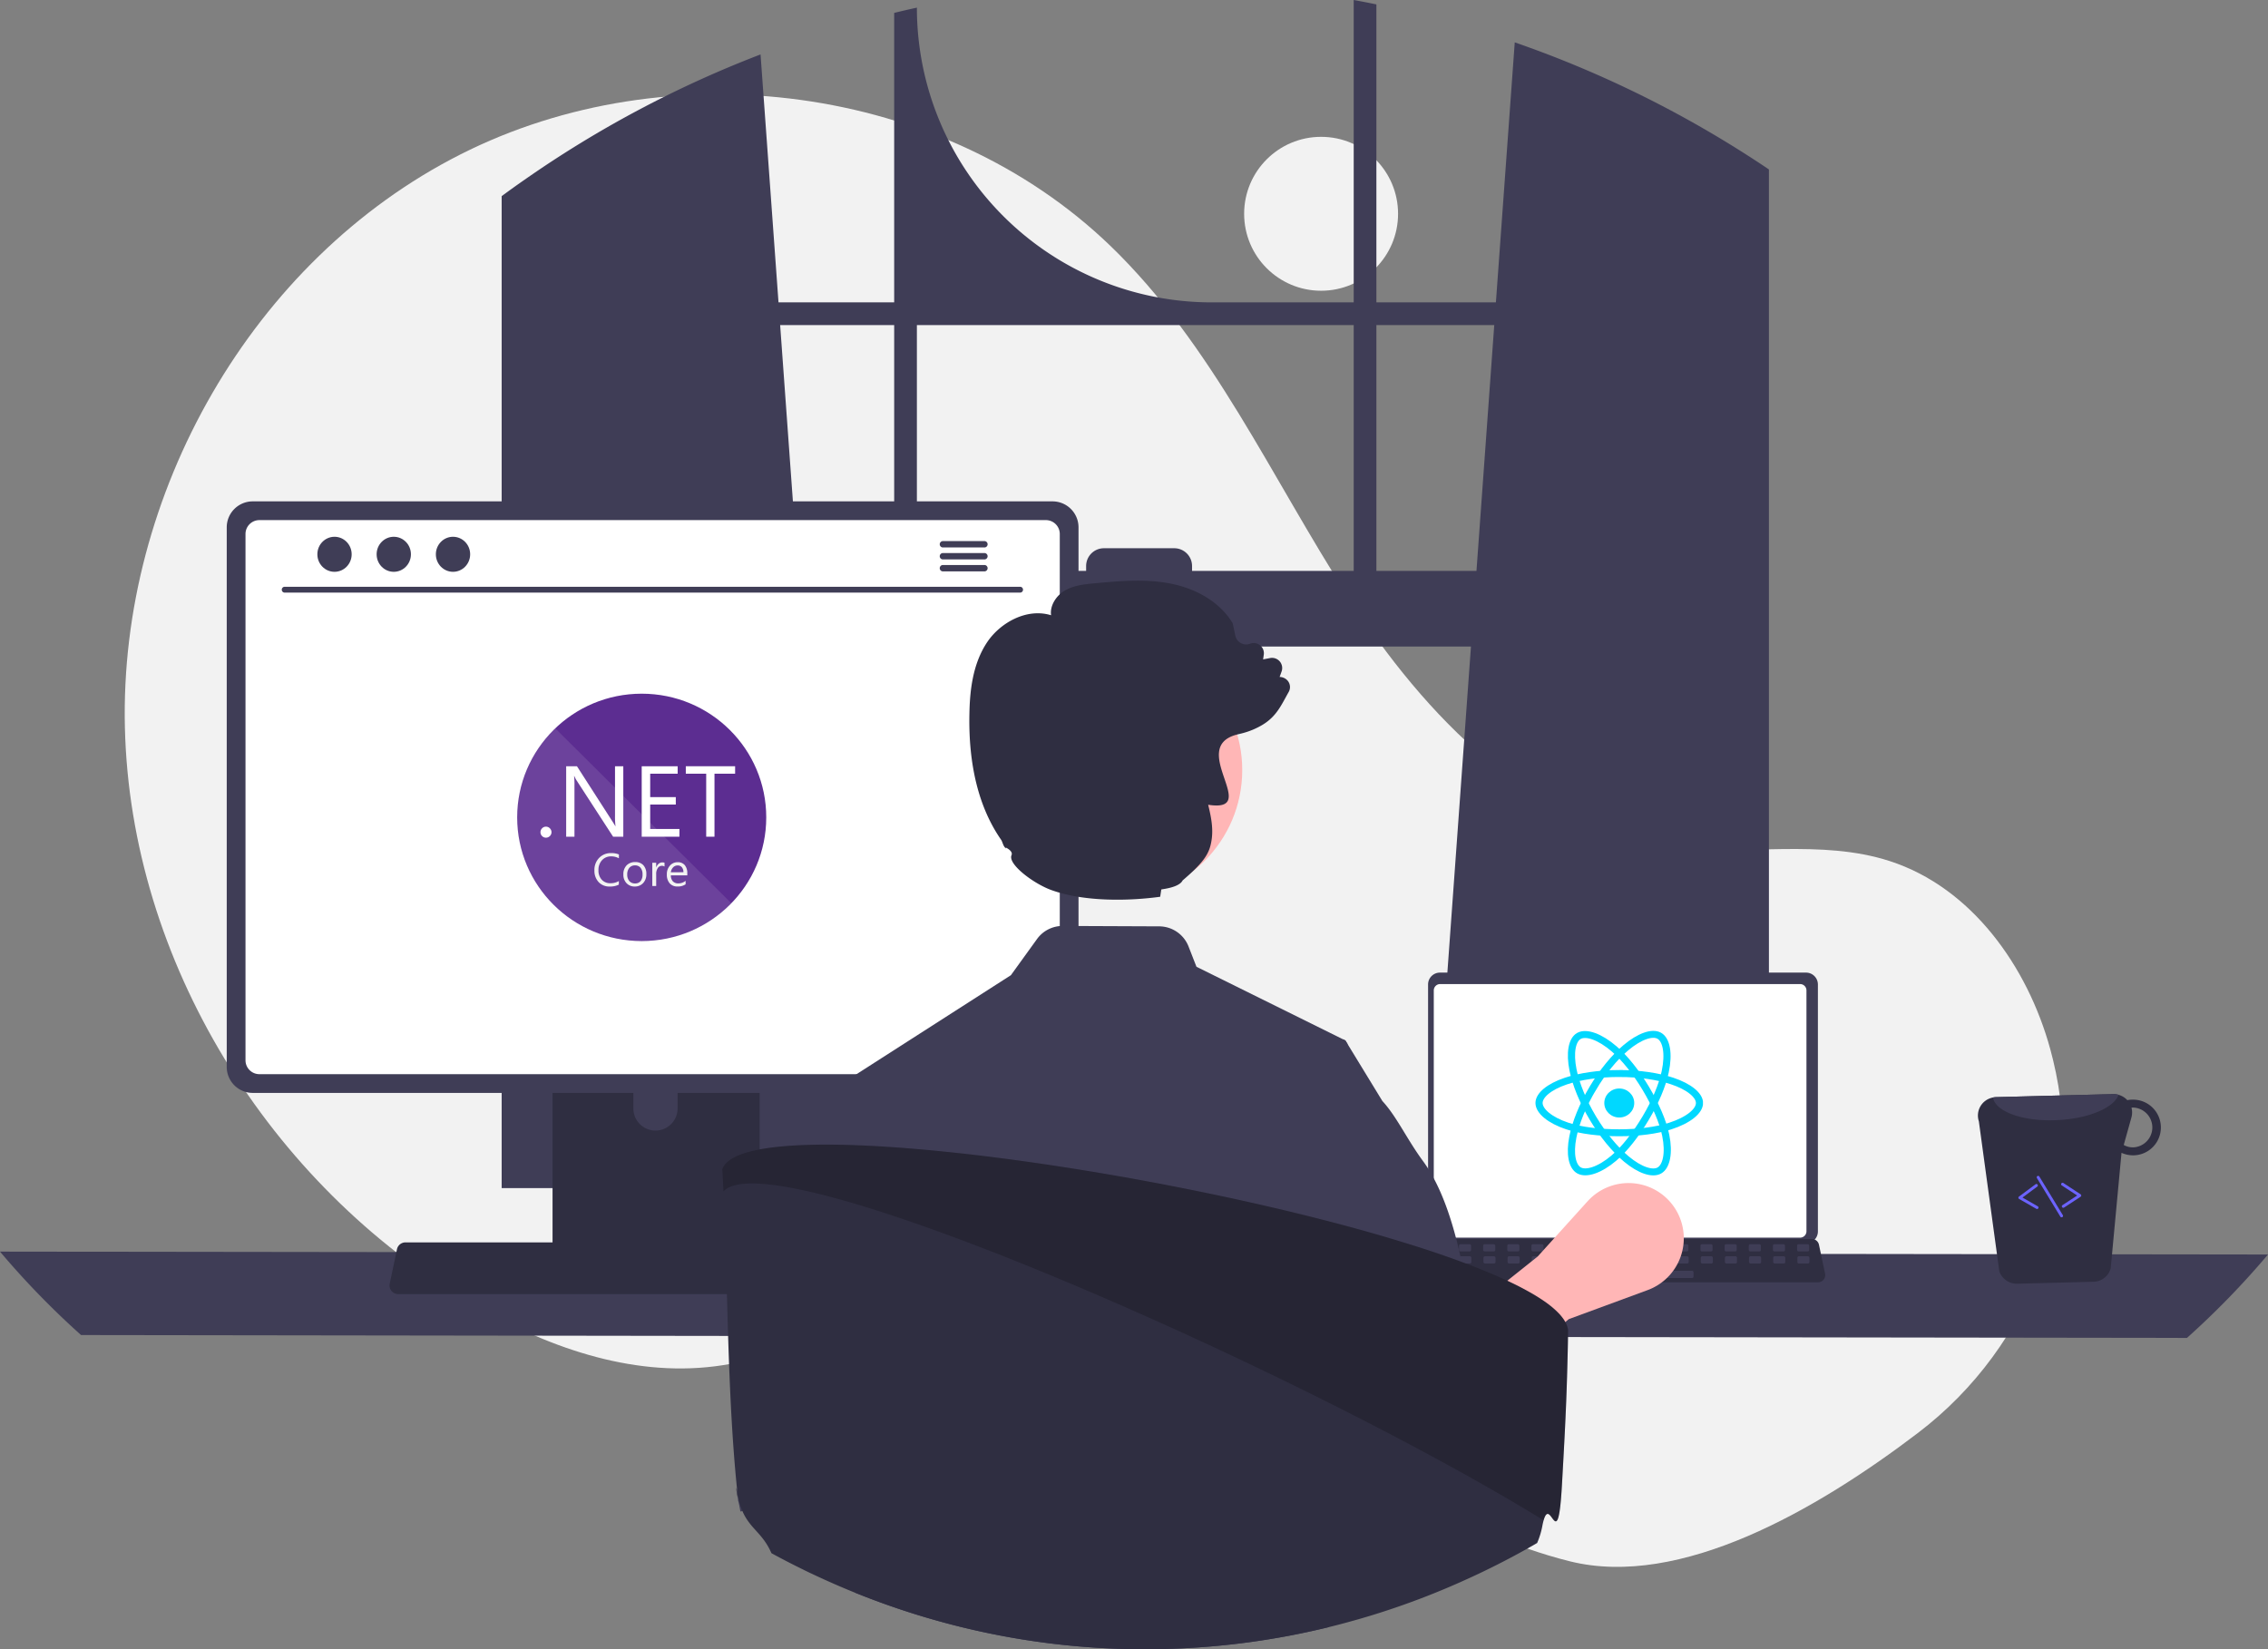<svg viewBox="0 0 786.82 572.258" xmlns="http://www.w3.org/2000/svg" xmlns:svg="http://www.w3.org/2000/svg" xmlns:xlink="http://www.w3.org/1999/xlink" data-name="Layer 1">
	<rect x="0" y="0" width="786.82" height="572.258" fill="#808080" stroke="none"/>
	<g class="layer">
		<title>Layer 1</title>
		<circle cx="458.32" cy="74.18" fill="#f2f2f2" id="svg_1" r="26.7"/>
		<path d="m665.45,497.15c39.69,-30.23 58.64,-81.02 46.77,-129.48q-0.44,-1.81 -0.93,-3.6c-7.87,-28.77 -27.33,-56.1 -55.7,-65.29c-23.82,-7.72 -49.82,-1.79 -74.67,-4.86c-48.78,-6.02 -86.6,-45.49 -113.21,-86.82c-26.61,-41.32 -47.06,-87.58 -82.42,-121.72c-58.29,-56.27 -153.36,-68.39 -225.63,-31.76c-72.26,36.63 -118.3,117.9 -116.33,198.9c1.96,80.99 50.04,158.43 119.87,199.51c25.66,15.1 55.32,25.79 84.85,22.05c25.62,-3.25 48.9,-17.02 74.4,-21.1c40.09,-6.43 79.93,11.7 114.6,32.82c34.68,21.12 68.17,46.16 107.58,55.95c38.26,9.51 85.66,-17.82 120.82,-44.6z" fill="#f2f2f2" id="svg_2" transform="matrix(1 0 0 1 0 0)"/>
		<path d="m815.02,219.19c-0.87,-0.58 -1.75,-1.13 -2.62,-1.69a380.24,380.24 0 0 0 -80.31,-38.93l-6.54,90.22l-41.46,0l0,-103.39c-2.61,-0.54 -5.24,-1.05 -7.87,-1.53l0,104.92l-49.27,0a102.27,102.27 0 0 1 -102.27,-102.27l0,0c-2.64,0.57 -5.26,1.18 -7.88,1.83l0,100.44l-40.13,0l-6.23,-86.03a380.86,380.86 0 0 0 -81.94,43.53c-0.44,0.3 -0.88,0.61 -1.31,0.91c-2.21,1.55 -4.39,3.13 -6.56,4.73l0,344.19l118.27,0l-2.09,-28.95l-11.5,-158.95l231.59,0l-11.5,158.95l-2.09,28.95l116.96,0l0,-353.45q-2.61,-1.77 -5.25,-3.48zm-298.22,142.78l-33.39,0l-6.17,-85.3l39.56,0l0,85.3zm159.42,0l-56.08,0l0,-1.69a6.18,6.18 0 0 0 -6.19,-6.18l-24.38,0a6.18,6.18 0 0 0 -6.18,6.18l0,1.69l-58.71,0l0,-85.3l151.54,0l0,85.3zm7.87,0l0,-85.3l40.89,0l-6.17,85.3l-34.72,0z" fill="#3f3d56" id="svg_3" transform="translate(-206.59 -163.871)"/>
		<path d="m206.59,598.16a289,289 0 0 0 28.12,28.95l730.58,1a289,289 0 0 0 28.12,-28.95l-786.82,-1z" fill="#3f3d56" id="svg_4" transform="translate(-206.59 -163.871)"/>
		<path d="m702.02,505.46l0,85.71a4.12,4.12 0 0 0 4.12,4.12l127,0a4.12,4.12 0 0 0 4.12,-4.12l0,-85.71a4.12,4.12 0 0 0 -4.12,-4.11l-127,0a4.12,4.12 0 0 0 -4.12,4.11z" fill="#3f3d56" id="svg_5" transform="translate(-206.59 -163.871)"/>
		<path d="m497.41,343.66l0,83.58a2.21,2.21 0 0 0 2.2,2.2l124.89,0a2.21,2.21 0 0 0 2.2,-2.2l0,-83.58a2.21,2.21 0 0 0 -2.2,-2.21l-124.89,0a2.21,2.21 0 0 0 -2.2,2.21z" fill="#ffffff" id="svg_6" transform="matrix(1 0 0 1 0 0)"/>
		<path d="m699.36,607.88a2.47,2.47 0 0 0 1.95,0.93l135.99,0a2.5,2.5 0 0 0 2.45,-3.01l-2.12,-10.03a2.51,2.51 0 0 0 -1.55,-1.82a2.42,2.42 0 0 0 -0.89,-0.17l-131.78,0a2.42,2.42 0 0 0 -0.89,0.17a2.51,2.51 0 0 0 -1.56,1.82l-2.11,10.03a2.5,2.5 0 0 0 0.51,2.08z" fill="#2f2e41" id="svg_7" transform="translate(-206.59 -163.871)"/>
		<rect fill="#3f3d56" height="2.51" id="svg_8" rx="0.49" transform="translate(1457.666 1029.819) rotate(-180)" width="4.19" x="830.03" y="595.59"/>
		<rect fill="#3f3d56" height="2.51" id="svg_9" rx="0.49" transform="translate(1440.912 1029.819) rotate(-180)" width="4.19" x="821.66" y="595.59"/>
		<rect fill="#3f3d56" height="2.51" id="svg_10" rx="0.49" transform="translate(1424.158 1029.819) rotate(-180)" width="4.19" x="813.28" y="595.59"/>
		<rect fill="#3f3d56" height="2.51" id="svg_11" rx="0.49" transform="translate(1407.404 1029.819) rotate(-180)" width="4.19" x="804.9" y="595.59"/>
		<rect fill="#3f3d56" height="2.51" id="svg_12" rx="0.49" transform="translate(1390.65 1029.819) rotate(-180)" width="4.19" x="796.53" y="595.59"/>
		<rect fill="#3f3d56" height="2.51" id="svg_13" rx="0.49" transform="translate(1373.896 1029.819) rotate(-180)" width="4.19" x="788.15" y="595.59"/>
		<rect fill="#3f3d56" height="2.51" id="svg_14" rx="0.49" transform="translate(1357.142 1029.819) rotate(-180)" width="4.19" x="779.77" y="595.59"/>
		<rect fill="#3f3d56" height="2.51" id="svg_15" rx="0.49" transform="translate(1340.388 1029.819) rotate(-180)" width="4.19" x="771.39" y="595.59"/>
		<rect fill="#3f3d56" height="2.51" id="svg_16" rx="0.49" transform="translate(1323.634 1029.819) rotate(-180)" width="4.19" x="763.02" y="595.59"/>
		<rect fill="#3f3d56" height="2.51" id="svg_17" rx="0.49" transform="translate(1306.88 1029.819) rotate(-180)" width="4.19" x="754.64" y="595.59"/>
		<rect fill="#3f3d56" height="2.51" id="svg_18" rx="0.49" transform="translate(1290.126 1029.819) rotate(-180)" width="4.19" x="746.26" y="595.59"/>
		<rect fill="#3f3d56" height="2.51" id="svg_19" rx="0.49" transform="translate(1273.372 1029.819) rotate(-180)" width="4.19" x="737.89" y="595.59"/>
		<rect fill="#3f3d56" height="2.51" id="svg_20" rx="0.49" transform="translate(1256.618 1029.819) rotate(-180)" width="4.19" x="729.51" y="595.59"/>
		<rect fill="#3f3d56" height="2.51" id="svg_21" rx="0.49" transform="translate(1239.865 1029.819) rotate(-180)" width="4.19" x="721.13" y="595.59"/>
		<rect fill="#3f3d56" height="2.51" id="svg_22" rx="0.49" transform="translate(1223.111 1029.819) rotate(-180)" width="4.19" x="712.76" y="595.59"/>
		<rect fill="#3f3d56" height="2.51" id="svg_23" rx="0.49" transform="translate(1206.357 1029.819) rotate(-180)" width="4.19" x="704.38" y="595.59"/>
		<rect fill="#3f3d56" height="2.51" id="svg_24" rx="0.49" transform="translate(1457.864 1038.196) rotate(-180)" width="4.19" x="830.13" y="599.78"/>
		<rect fill="#3f3d56" height="2.51" id="svg_25" rx="0.49" transform="translate(1441.11 1038.196) rotate(-180)" width="4.19" x="821.76" y="599.78"/>
		<rect fill="#3f3d56" height="2.51" id="svg_26" rx="0.49" transform="translate(1424.356 1038.196) rotate(-180)" width="4.19" x="813.38" y="599.78"/>
		<rect fill="#3f3d56" height="2.51" id="svg_27" rx="0.49" transform="translate(1407.602 1038.196) rotate(-180)" width="4.19" x="805" y="599.78"/>
		<rect fill="#3f3d56" height="2.51" id="svg_28" rx="0.49" transform="translate(1390.848 1038.196) rotate(-180)" width="4.19" x="796.62" y="599.78"/>
		<rect fill="#3f3d56" height="2.51" id="svg_29" rx="0.49" transform="translate(1374.094 1038.196) rotate(-180)" width="4.19" x="788.25" y="599.78"/>
		<rect fill="#3f3d56" height="2.51" id="svg_30" rx="0.49" transform="translate(1357.34 1038.196) rotate(-180)" width="4.19" x="779.87" y="599.78"/>
		<rect fill="#3f3d56" height="2.51" id="svg_31" rx="0.49" transform="translate(1340.586 1038.196) rotate(-180)" width="4.19" x="771.49" y="599.78"/>
		<rect fill="#3f3d56" height="2.51" id="svg_32" rx="0.49" transform="translate(1323.832 1038.196) rotate(-180)" width="4.19" x="763.12" y="599.78"/>
		<rect fill="#3f3d56" height="2.51" id="svg_33" rx="0.49" transform="translate(1307.078 1038.196) rotate(-180)" width="4.19" x="754.74" y="599.78"/>
		<rect fill="#3f3d56" height="2.51" id="svg_34" rx="0.49" transform="translate(1290.324 1038.196) rotate(-180)" width="4.19" x="746.36" y="599.78"/>
		<rect fill="#3f3d56" height="2.51" id="svg_35" rx="0.49" transform="translate(1273.57 1038.196) rotate(-180)" width="4.19" x="737.99" y="599.78"/>
		<rect fill="#3f3d56" height="2.51" id="svg_36" rx="0.49" transform="translate(1256.816 1038.196) rotate(-180)" width="4.19" x="729.61" y="599.78"/>
		<rect fill="#3f3d56" height="2.51" id="svg_37" rx="0.49" transform="translate(1240.062 1038.196) rotate(-180)" width="4.19" x="721.23" y="599.78"/>
		<rect fill="#3f3d56" height="2.51" id="svg_38" rx="0.49" transform="translate(1223.309 1038.196) rotate(-180)" width="4.19" x="712.86" y="599.78"/>
		<rect fill="#3f3d56" height="2.51" id="svg_39" rx="0.49" transform="translate(1206.555 1038.196) rotate(-180)" width="4.19" x="704.48" y="599.78"/>
		<rect fill="#3f3d56" height="2.51" id="svg_40" rx="0.49" transform="translate(1348.126 1048.248) rotate(-180)" width="33.51" x="760.6" y="604.8"/>
		<path d="m504.92,490.48l-13.35,-21.1l41.9,-33.4l17.3,-19.16a19.16,19.16 0 0 1 32.41,6.83l0,0a19.16,19.16 0 0 1 -11.57,23.99l-27.35,10.07l-39.34,32.77z" fill="#ffb6b6" id="svg_77"/>
		<path d="m398.28,501.35l0,102.56l71.85,0l0,-102.56a3.45,3.45 0 0 0 -2.43,-3.3a3.17,3.17 0 0 0 -1.03,-0.16l-64.92,0a3.46,3.46 0 0 0 -3.47,3.46zm28.04,35.24a7.67,7.67 0 0 1 15.34,0l0,11.9a7.67,7.67 0 0 1 -15.34,0l0,-11.9z" fill="#2f2e41" id="svg_78" transform="translate(-206.59 -163.871)"/>
		<path d="m398.06,600.63l0,9.89a1.95,1.95 0 0 0 1.93,1.94l68.43,0a1.94,1.94 0 0 0 1.93,-1.94l0,-9.89l-72.29,0z" fill="#3f3d56" id="svg_79" transform="translate(-206.59 -163.871)"/>
		<path d="m285.25,346.83l0,187.26a9.01,9.01 0 0 0 9,9l277.5,0a9.01,9.01 0 0 0 9,-9l0,-187.26a9.01,9.01 0 0 0 -9,-8.99l-277.5,0a9.01,9.01 0 0 0 -9,8.99z" fill="#3f3d56" id="svg_80" transform="translate(-206.59 -163.871)"/>
		<path d="m85.17,185.29l0,182.62a4.82,4.82 0 0 0 4.81,4.81l272.87,0a4.82,4.82 0 0 0 4.81,-4.81l0,-182.62a4.82,4.82 0 0 0 -4.81,-4.82l-272.87,0a4.82,4.82 0 0 0 -4.81,4.82z" fill="#fff" id="svg_81" transform="matrix(1 0 0 1 0 0)"/>
		<path d="m342.4,611.79a2.95,2.95 0 0 0 2.32,1.11l162.34,0a2.99,2.99 0 0 0 2.92,-3.6l-2.52,-11.97a2.99,2.99 0 0 0 -1.86,-2.17a2.89,2.89 0 0 0 -1.06,-0.2l-157.31,0a2.89,2.89 0 0 0 -1.06,0.2a2.99,2.99 0 0 0 -1.86,2.17l-2.52,11.97a2.98,2.98 0 0 0 0.61,2.49z" fill="#2f2e41" id="svg_82" transform="translate(-206.59 -163.871)"/>
		<path d="m560.58,369.5l-255.32,0a1.02,1.02 0 0 1 0,-2.03l255.32,0a1.02,1.02 0 0 1 0,2.03z" fill="#3f3d56" id="svg_83" transform="translate(-206.59 -163.871)"/>
		<ellipse cx="116.05" cy="192.33" fill="#3f3d56" id="svg_84" rx="5.95" ry="6.08"/>
		<ellipse cx="136.61" cy="192.33" fill="#3f3d56" id="svg_85" rx="5.95" ry="6.08"/>
		<ellipse cx="157.16" cy="192.33" fill="#3f3d56" id="svg_86" rx="5.95" ry="6.08"/>
		<path d="m548.21,351.62l-14.6,0a1.11,1.11 0 0 0 0,2.21l14.6,0a1.11,1.11 0 0 0 0,-2.21z" fill="#3f3d56" id="svg_87" transform="translate(-206.59 -163.871)"/>
		<path d="m548.21,355.77l-14.6,0a1.11,1.11 0 0 0 0,2.21l14.6,0a1.11,1.11 0 0 0 0,-2.21z" fill="#3f3d56" id="svg_88" transform="translate(-206.59 -163.871)"/>
		<path d="m548.21,359.92l-14.6,0a1.11,1.11 0 0 0 0,2.21l14.6,0a1.11,1.11 0 0 0 0,-2.21z" fill="#3f3d56" id="svg_89" transform="translate(-206.59 -163.871)"/>
		<path d="m900.19,604.97a6.42,6.42 0 0 0 6.18,4.33l26.49,-0.68a6.33,6.33 0 0 0 5.98,-4.66l3.75,-40.08a9.79,9.79 0 0 0 4.24,0.87a9.66,9.66 0 1 0 -0.49,-19.32a8.18,8.18 0 0 0 -1.73,0.18a6.55,6.55 0 0 0 -4.88,-2.1l-40.75,1.05a5.85,5.85 0 0 0 -1,0.13a6.36,6.36 0 0 0 -4.88,8.26l7.09,52.02zm43.17,-43.81l2.67,-9.56a6.51,6.51 0 0 0 0.02,-3.37c0.13,0 0.24,-0.06 0.37,-0.06a6.91,6.91 0 0 1 0.32,13.81a6.51,6.51 0 0 1 -3.38,-0.82z" fill="#2f2e41" id="svg_90" transform="translate(-206.59 -163.871)"/>
		<path d="m897.98,544.69c0.87,4.96 10.63,8.45 22.36,7.84c10.8,-0.49 19.62,-4.28 21.24,-8.77a6.03,6.03 0 0 0 -1.85,-0.25l-40.75,1.05a5.85,5.85 0 0 0 -1,0.13z" fill="#3f3d56" id="svg_91" transform="translate(-206.59 -163.871)"/>
		<path d="m922.49,582.94a0.5,0.5 0 0 0 0.16,-0.06l5.75,-3.77a0.5,0.5 0 0 0 0,-0.83l-5.98,-3.92a0.5,0.5 0 1 0 -0.55,0.84l5.34,3.49l-5.11,3.35a0.5,0.5 0 0 0 0.39,0.9z" fill="#6c63ff" id="svg_92" transform="translate(-206.59 -163.871)"/>
		<path d="m913.41,583.36a0.5,0.5 0 0 0 0.12,-0.92l-5.3,-3.04l5.13,-3.8a0.5,0.5 0 1 0 -0.6,-0.8l-5.74,4.26a0.5,0.5 0 0 0 0.05,0.83l5.97,3.42a0.5,0.5 0 0 0 0.37,0.05z" fill="#6c63ff" id="svg_93" transform="translate(-206.59 -163.871)"/>
		<path d="m921.92,586.24a0.48,0.48 0 0 0 0.14,-0.05a0.5,0.5 0 0 0 0.17,-0.69l-8.16,-13.41a0.5,0.5 0 0 0 -0.85,0.52l8.15,13.41a0.5,0.5 0 0 0 0.55,0.22z" fill="#6c63ff" id="svg_94" transform="translate(-206.59 -163.871)"/>
		<path d="m290.71,376.85l0.22,0.68l0.01,0.02l6.52,19.84l7.51,22.86l14.12,42.96l0.14,6.68l0,0.02l1.05,53.69l-2.91,7.27l3.27,11.94s-1.5,-18.04 -9.58,-7.68c-4.57,5.88 -9.92,11.91 -14.31,17.55q9.6,3.89 19.5,7.03c1.43,0.46 2.87,0.89 4.3,1.32q0.47,0.14 0.93,0.28a266.86,266.86 0 0 0 67.35,10.82c1.18,0.04 2.35,0.06 3.48,0.08c0.4,0.01 0.79,0.03 1.17,0.03c1.28,0.01 2.55,0.02 3.82,0.02q3.87,0 7.7,-0.12a266.85,266.85 0 0 0 56.1,-7.58c-0.13,-7.59 -0.47,-16.45 -0.96,-25.92c-0.23,-4.64 -5.35,-9.67 -5.66,-14.53c-0.22,-3.65 4.38,-7.09 4.14,-10.79c-1.55,-22.83 -3.49,-14.07 -4.93,-30.23q-0.22,-2.38 -0.41,-4.55c-0.92,-10.39 -1.56,-16.88 -1.56,-16.88l6.14,-38.68l9.64,-60.73l-0.75,-1.23l-0.83,-0.41l-50.84,-25.16l-2.76,-7.07a10.98,10.98 0 0 0 -10.14,-6.95l-33.5,-0.14a10.93,10.93 0 0 0 -8.91,4.53l-9.07,12.56l-59.99,38.47z" fill="#3f3d56" id="svg_98"/>
		<path d="m533.41,617.52l-7.59,16.24l-5.18,11.09l-8.91,46.64l-4.46,4.74l-3.82,-16.76l-40,8.88c-1.31,-7.29 -0.35,0.24 -1.16,-7.75c0.23,-0.23 0.47,-0.46 0.71,-0.69c0.64,-0.59 1.17,-1.15 1.16,-1.68c-0.45,-27.59 0.91,-74.53 12.35,-102.97a60.05,60.05 0 0 1 7.02,-13.11c0.23,-0.31 0.45,-0.61 0.66,-0.92c5.27,-7.38 8.61,-14.65 13.33,-19.82l0,-0.01a0.53,0.53 0 0 0 0.08,-0.08a0.16,0.16 0 0 0 0.04,-0.03l32.45,-17.21l1.39,39.11l0.99,28.11l0.94,26.22z" fill="#3f3d56" id="svg_99" transform="translate(-206.59 -163.871)"/>
		<path d="m443.8,458.27l9.48,20.27l3.3,7.06l8.91,46.64l4.45,4.73l3.83,-16.76l1.8,-0.37l32.46,-6.72l9.46,30.05a17.98,17.98 0 0 0 -3.26,-22.51c-0.65,-0.59 -1.19,-1.15 -1.17,-1.69c0.53,-32.45 -1.45,-91.69 -19.37,-116.07c-5.69,-7.74 -9.11,-15.44 -14.08,-20.83c-0.01,-0.01 -0.01,-0.03 -0.03,-0.03l-12.09,-19.8l-0.74,-1.21l-0.83,-0.42l-22.12,97.66z" fill="#3f3d56" id="svg_100"/>
		<circle cx="386.4" cy="267.2" data-name="Ellipse 5" fill="#ffb6b6" id="a657ec4b-47ce-4d2a-9c58-81a811696ca9" r="44.56"/>
		<path d="m653.21,399.95a3.76,3.76 0 0 0 -2.69,-1.19l0.67,-1.86a3.53,3.53 0 0 0 -3.96,-4.7l-2.44,0.47l0.23,-1.63a3.53,3.53 0 0 0 -4.73,-3.82a3.77,3.77 0 0 1 -3.24,-0.23a3.85,3.85 0 0 1 -1.92,-2.61l-0.85,-4.1l-0.09,-0.22c-4.14,-6.9 -12.1,-11.92 -21.84,-13.76c-8.67,-1.65 -17.56,-0.81 -26.13,-0.02c-3.4,0.32 -7.24,0.68 -10.44,2.64c-2.72,1.68 -5.02,5.04 -4.55,8.43c-8.45,-2.59 -17.51,2.58 -22,9.1c-5.32,7.76 -6.19,17.48 -6.33,25.08c-0.38,17.98 3.33,32.69 11,43.73c0.56,0.8 0.7,2.47 1.81,3.03l-0.23,-0.37c1.24,0.62 2.5,1.62 2.03,2.69c-1.35,3.08 7.62,9.89 13.94,12.14c11.53,4.11 26.86,3.76 37.64,2.28l0.38,-2.55c3.89,-0.53 6.63,-1.54 7.4,-3.12c1.36,-1.16 2.52,-2.2 3.53,-3.16l0.01,-0.01c0.02,-0.02 0.06,-0.05 0.08,-0.07c4.87,-4.67 6,-7.33 6.51,-11.38c0.49,-3.97 -0.38,-8 -1.27,-11.63c18.74,2.9 -7.38,-19.96 10.08,-24.38a5.43,5.43 0 0 1 0.61,-0.15c0.51,-0.12 1.02,-0.24 1.51,-0.38a26.45,26.45 0 0 0 6.72,-2.87c4.88,-2.97 6.49,-6.91 9.01,-11.35a3.43,3.43 0 0 0 -0.45,-4.03z" fill="#2f2e41" id="svg_101" transform="translate(-206.59 -163.871)"/>
		<path d="m543.99,461.44c-0.01,1.75 -0.03,4.2 -0.11,7.23q-0.01,0.63 -0.03,1.29c-0.13,5.57 -0.26,10.24 -0.47,15.43c-0.01,0.36 -0.02,0.71 -0.04,1.07c-0.28,7.24 -0.72,15.67 -1.48,29.02c-1.41,24.66 -3.87,3.39 -6.34,12.04c-0.12,0.43 -0.25,0.94 -0.37,1.54a27.92,27.92 0 0 1 -1.88,6.33c-1.31,0.78 -2.66,1.53 -3.99,2.28c-3.79,2.11 -7.64,4.14 -11.52,6.07c-2.18,1.08 -4.37,2.14 -6.57,3.16c-0.35,0.16 -0.69,0.32 -1.03,0.47a270.89,270.89 0 0 1 -34.75,13.26c-2.32,0.7 -4.63,1.38 -6.97,2.01c-2.44,0.68 -4.88,1.32 -7.35,1.92a266.89,266.89 0 0 1 -56.09,7.59c-2.55,0.08 -5.12,0.11 -7.7,0.11c-1.28,0 -2.54,-0.01 -3.82,-0.02c-0.39,0 -0.78,-0.01 -1.17,-0.02c-1.13,-0.03 -2.3,-0.05 -3.48,-0.08a266.66,266.66 0 0 1 -67.35,-10.83l-0.93,-0.27c-1.44,-0.44 -2.87,-0.87 -4.3,-1.33q-9.9,-3.14 -19.51,-7.02q-7.33,-2.96 -14.5,-6.34a0.34,0.34 0 0 1 -0.12,-0.06c-1,-0.46 -2.01,-0.94 -3.01,-1.43c-0.13,-0.07 -0.27,-0.14 -0.41,-0.21q-5.59,-2.73 -11.07,-5.72c-3.07,-7.05 -7.39,-8.4 -10.07,-14.6a25.87,25.87 0 0 1 -1.68,-5.74c0,-0.02 -0.01,-0.04 -0.01,-0.07c0.28,3.72 -1.19,-6.6 -0.01,-0.04c-0.01,-0.12 -0.02,-0.25 -0.03,-0.4c-0.03,-0.36 -0.07,-0.8 -0.13,-1.35c-3.43,-33.49 -3.21,-71.79 -4.7,-103.35q-0.15,-3.06 -0.31,-5.86c-0.03,-0.62 -0.07,-1.23 -0.11,-1.83c0.07,-0.18 0.15,-0.37 0.24,-0.55a1,1 0 0 1 0.07,-0.15a1.62,1.62 0 0 1 0.1,-0.18c0.02,-0.03 0.05,-0.07 0.07,-0.1a0.92,0.92 0 0 1 0.05,-0.1c0.09,-0.14 0.19,-0.29 0.3,-0.43c0.05,-0.06 0.09,-0.11 0.14,-0.16a0.81,0.81 0 0 1 0.12,-0.14a0.64,0.64 0 0 1 0.11,-0.13c0.04,-0.04 0.08,-0.09 0.13,-0.14a0.3,0.3 0 0 1 0.08,-0.08a2.03,2.03 0 0 1 0.26,-0.25a9.62,9.62 0 0 1 1.14,-0.9c0.14,-0.09 0.29,-0.18 0.43,-0.28a19.14,19.14 0 0 1 3.17,-1.52c0.38,-0.14 0.76,-0.27 1.17,-0.41c0.15,-0.04 0.29,-0.09 0.44,-0.14c0.22,-0.07 0.44,-0.14 0.67,-0.19c1.14,-0.34 2.37,-0.63 3.7,-0.9c0.16,-0.03 0.33,-0.06 0.5,-0.1c0.24,-0.05 0.49,-0.09 0.74,-0.13c0.34,-0.06 0.69,-0.12 1.04,-0.18c2.97,-0.47 6.34,-0.82 10.06,-1.05q0.53,-0.03 1.05,-0.06c0.41,-0.02 0.82,-0.04 1.24,-0.06c0.35,-0.02 0.71,-0.03 1.07,-0.04c0.35,-0.02 0.71,-0.03 1.08,-0.04c1.01,-0.03 2.05,-0.06 3.11,-0.08c3.02,-0.06 6.2,-0.04 9.54,0.03c1.55,0.04 3.13,0.08 4.75,0.15c0.11,0 0.21,0.01 0.31,0.01c1.41,0.05 2.83,0.11 4.29,0.19c1.02,0.05 2.05,0.1 3.08,0.16c0.97,0.06 1.95,0.12 2.94,0.19c0.77,0.04 1.54,0.1 2.32,0.15c0.66,0.05 1.32,0.1 1.98,0.14l0.9,0.06c0.49,0.04 0.98,0.07 1.48,0.12c1.1,0.09 2.2,0.18 3.32,0.27c1.11,0.1 2.24,0.2 3.37,0.3s2.27,0.21 3.41,0.32c0.12,0.01 0.23,0.02 0.34,0.03c1.04,0.11 2.08,0.21 3.13,0.32c0.24,0.02 0.49,0.04 0.73,0.07c1,0.1 2.02,0.22 3.03,0.32c0.31,0.04 0.62,0.07 0.93,0.1c0.8,0.09 1.58,0.16 2.37,0.26c1.05,0.12 2.12,0.23 3.16,0.37c0.81,0.09 1.62,0.18 2.43,0.28c1.27,0.15 2.56,0.31 3.85,0.48c0.49,0.06 0.98,0.12 1.47,0.19c3.68,0.46 7.4,0.97 11.18,1.5c5.73,0.81 11.55,1.69 17.41,2.64q8.81,1.42 17.71,3.01c1.5,0.27 3,0.54 4.51,0.82q1.02,0.19 2.04,0.39c1.16,0.21 2.32,0.43 3.48,0.65c1.16,0.22 2.32,0.44 3.48,0.67c1.38,0.27 2.77,0.54 4.15,0.81c9.09,1.8 18.13,3.72 26.95,5.73c1.45,0.33 2.9,0.67 4.34,1q4.32,1 8.56,2.04c0.78,0.18 1.55,0.37 2.32,0.56c1.92,0.48 3.84,0.96 5.73,1.45l0.33,0.09c1.39,0.34 2.75,0.69 4.11,1.05q4.82,1.26 9.47,2.55q3.09,0.85 6.11,1.73c3.01,0.87 5.96,1.75 8.83,2.64c0.71,0.22 1.42,0.44 2.12,0.65c2.1,0.65 4.17,1.31 6.18,1.97c1.6,0.52 3.16,1.05 4.7,1.58q2.31,0.79 4.53,1.59c0.95,0.34 1.89,0.7 2.83,1.04c1.35,0.5 2.68,1 3.98,1.5c0.4,0.15 0.79,0.31 1.18,0.46c0.25,0.11 0.49,0.2 0.73,0.3c0.47,0.19 0.95,0.37 1.41,0.56c0.47,0.18 0.93,0.37 1.39,0.57c0.45,0.18 0.91,0.37 1.35,0.56c0.45,0.18 0.89,0.37 1.33,0.57c0.37,0.15 0.73,0.31 1.08,0.47c0.71,0.31 1.42,0.62 2.11,0.94c0.34,0.16 0.68,0.31 1.02,0.47l0.78,0.36c0.11,0.06 0.22,0.11 0.33,0.16c0.25,0.12 0.51,0.25 0.76,0.37c0.58,0.27 1.15,0.56 1.71,0.83c0.75,0.38 1.48,0.76 2.18,1.13c0.71,0.38 1.4,0.76 2.06,1.13c0.11,0.06 0.21,0.12 0.32,0.18c0.15,0.08 0.3,0.17 0.45,0.25c0.51,0.29 1,0.59 1.49,0.88c0.96,0.59 1.87,1.17 2.72,1.75c0.19,0.13 0.37,0.26 0.56,0.38c0.63,0.45 1.23,0.89 1.79,1.34c0,0.01 0,0.01 0.01,0.01c0.19,0.14 0.37,0.29 0.55,0.43c0.15,0.14 0.31,0.26 0.46,0.4c0.52,0.45 1,0.88 1.44,1.32a5.67,5.67 0 0 1 0.42,0.43a1.21,1.21 0 0 1 0.16,0.16c0.2,0.2 0.38,0.4 0.55,0.6a0.55,0.55 0 0 1 0.07,0.09c0.24,0.28 0.46,0.56 0.67,0.84c0.1,0.14 0.21,0.28 0.3,0.42c0.12,0.17 0.24,0.35 0.34,0.52c0.09,0.14 0.17,0.29 0.25,0.43a7.26,7.26 0 0 1 0.54,1.13a5.24,5.24 0 0 1 0.27,0.82a5.84,5.84 0 0 1 0.17,0.81z" fill="#2f2e41" id="svg_102"/>
		<path d="m543.99,461.44c-0.01,1.75 -0.03,4.2 -0.11,7.23c-0.01,0.42 -0.03,0.85 -0.04,1.29c-0.1,4.25 -0.25,9.5 -0.46,15.43c-0.01,0.36 -0.02,0.71 -0.04,1.07c-0.28,7.24 -0.72,15.67 -1.48,29.02c-1.41,24.66 -3.87,3.39 -6.34,12.04c-6.86,-4.22 -14.38,-8.64 -22.42,-13.18q-2.17,-1.23 -4.39,-2.47c-16.08,-8.97 -34.04,-18.37 -52.79,-27.68c-0.74,-0.37 -1.49,-0.74 -2.23,-1.1c-42.95,-21.23 -89.83,-41.88 -127.81,-55.66c-7.33,-2.66 -14.33,-5.06 -20.91,-7.17c-13.86,-4.43 -25.84,-7.53 -35.06,-8.87c-9.6,-1.4 -16.23,-0.9 -18.91,1.99q-0.15,-3.06 -0.31,-5.86q-0.06,-0.93 -0.12,-1.83c0.06,-0.17 0.14,-0.32 0.22,-0.48c0.01,-0.03 0.02,-0.05 0.03,-0.07a1,1 0 0 1 0.07,-0.15a1.62,1.62 0 0 1 0.1,-0.18a1.06,1.06 0 0 1 0.12,-0.2c0.09,-0.14 0.19,-0.29 0.3,-0.43a3.48,3.48 0 0 1 0.26,-0.3a0.64,0.64 0 0 1 0.11,-0.13c0.04,-0.04 0.08,-0.09 0.13,-0.14a0.3,0.3 0 0 1 0.08,-0.08a2.03,2.03 0 0 1 0.26,-0.25a9.62,9.62 0 0 1 1.14,-0.9c0.14,-0.09 0.29,-0.18 0.43,-0.28a19.14,19.14 0 0 1 3.17,-1.52c0.38,-0.14 0.76,-0.27 1.17,-0.41c0.15,-0.04 0.29,-0.09 0.44,-0.14c0.22,-0.07 0.44,-0.14 0.67,-0.19c1.14,-0.34 2.37,-0.63 3.7,-0.9c0.4,-0.08 0.82,-0.16 1.24,-0.23c0.34,-0.06 0.69,-0.12 1.04,-0.18c2.97,-0.47 6.34,-0.82 10.06,-1.05q0.53,-0.03 1.05,-0.06c0.41,-0.02 0.82,-0.04 1.24,-0.06c0.35,-0.02 0.71,-0.03 1.07,-0.04c0.35,-0.02 0.71,-0.03 1.08,-0.04c1.01,-0.03 2.05,-0.06 3.11,-0.08c3.02,-0.05 6.2,-0.03 9.54,0.04c1.55,0.03 3.13,0.08 4.75,0.15c0.1,0 0.21,0.01 0.31,0.01c1.41,0.04 2.84,0.11 4.29,0.18c1.02,0.05 2.05,0.1 3.08,0.16c0.97,0.06 1.95,0.12 2.94,0.19c0.77,0.04 1.54,0.1 2.32,0.15c0.66,0.05 1.32,0.1 1.98,0.14c0.79,0.06 1.58,0.12 2.38,0.18c1.1,0.09 2.2,0.18 3.32,0.27c1.11,0.1 2.24,0.2 3.37,0.3s2.27,0.21 3.41,0.32c0.12,0.01 0.23,0.02 0.34,0.03c1.04,0.11 2.08,0.21 3.13,0.32q8.73,0.88 17.97,2.07q5.52,0.7 11.18,1.51c5.73,0.81 11.55,1.69 17.41,2.63q8.81,1.42 17.71,3.01c1.5,0.27 3,0.54 4.51,0.82q2.76,0.51 5.52,1.04c1.16,0.22 2.32,0.44 3.48,0.67c1.38,0.27 2.77,0.54 4.15,0.81c9.09,1.8 18.13,3.72 26.95,5.73c1.45,0.33 2.9,0.67 4.34,1q4.32,1 8.56,2.04c0.78,0.19 1.55,0.38 2.32,0.57q2.9,0.72 5.73,1.44l0,0.01c0.11,0.02 0.22,0.05 0.33,0.08c1.38,0.35 2.75,0.7 4.11,1.06q4.82,1.26 9.47,2.54c2.06,0.58 4.1,1.15 6.11,1.73c3.01,0.88 5.96,1.76 8.83,2.64c0.71,0.22 1.42,0.44 2.12,0.65q3.15,0.99 6.18,1.97c1.6,0.52 3.16,1.05 4.7,1.58q2.31,0.79 4.53,1.59c0.96,0.34 1.9,0.69 2.83,1.03c1.36,0.5 2.68,1 3.98,1.51c0.4,0.15 0.79,0.31 1.18,0.46c0.73,0.28 1.44,0.57 2.14,0.86c0.47,0.18 0.93,0.37 1.39,0.57c0.45,0.18 0.91,0.37 1.35,0.56c0.45,0.18 0.89,0.37 1.33,0.57c0.37,0.15 0.73,0.31 1.08,0.47c0.71,0.31 1.42,0.62 2.11,0.94c0.34,0.16 0.68,0.31 1.02,0.47l0.78,0.36c0.11,0.06 0.22,0.11 0.33,0.16c0.85,0.4 1.67,0.8 2.47,1.2c0.75,0.38 1.48,0.76 2.18,1.13c0.83,0.44 1.62,0.87 2.38,1.31c0.15,0.08 0.3,0.17 0.45,0.25c0.51,0.29 1,0.59 1.49,0.88c0.96,0.59 1.87,1.17 2.72,1.75c0.84,0.58 1.62,1.15 2.35,1.72c0,0.01 0,0.01 0.01,0.01c0.35,0.28 0.69,0.56 1.01,0.83c0.52,0.45 1,0.88 1.44,1.32a5.67,5.67 0 0 1 0.42,0.43a1.21,1.21 0 0 1 0.16,0.16c0.21,0.23 0.42,0.46 0.62,0.69c0.24,0.28 0.46,0.56 0.67,0.84c0.1,0.14 0.21,0.28 0.3,0.42c0.12,0.17 0.24,0.35 0.34,0.52c0.09,0.14 0.17,0.29 0.25,0.43a7.26,7.26 0 0 1 0.54,1.13a6.05,6.05 0 0 1 0.27,0.82a5.84,5.84 0 0 1 0.17,0.81z" id="svg_103" opacity="0.2"/>
		<use id="svg_106" transform="matrix(0.151 0 0 0.15 491.248 484.155)" x="-2172.38" xlink:href="#svg_105" y="-1623.05"/>
		<use id="svg_114" transform="matrix(0.908 0 0 0.88 510.938 333.35)" x="23.95" xlink:href="#svg_113" y="24.14"/>
	</g>
	<defs>
		<symbol id="svg_105" viewBox="0 0 64 64" xmlns="http://www.w3.org/2000/svg">
			<defs>
				<style>.cls-1{fill:#5c2d91;}.cls-2,.cls-3{fill:#fff;}.cls-2{opacity:0.1;}.cls-4{fill:#f2f2f2;}</style>
			</defs>
			<title>logo_NETcore</title>
			<circle class="cls-1" cx="32" cy="32" r="32"/>
			<path class="cls-2" d="m9.82,9a32,32 0 1 0 45.18,45.18l-45.18,-45.18z"/>
			<path class="cls-3" d="m7.4,37.25a1.35,1.35 0 0 1 -1,-0.42a1.38,1.38 0 0 1 -0.41,-1a1.4,1.4 0 0 1 0.41,-1a1.34,1.34 0 0 1 1,-0.43a1.37,1.37 0 0 1 1,0.43a1.39,1.39 0 0 1 0.42,1a1.37,1.37 0 0 1 -0.42,1a1.38,1.38 0 0 1 -1,0.42z"/>
			<path class="cls-3" d="m27.27,37l-2.62,0l-9.37,-14.54a6,6 0 0 1 -0.58,-1.14l-0.08,0a18.72,18.72 0 0 1 0.1,2.5l0,13.18l-2.13,0l0,-18.23l2.77,0l9.12,14.28q0.57,0.89 0.74,1.22l0.05,0a19.28,19.28 0 0 1 -0.13,-2.68l0,-12.82l2.13,0l0,18.23z"/>
			<path class="cls-3" d="m41.69,37l-9.69,0l0,-18.23l9.24,0l0,1.93l-7.06,0l0,6.06l6.58,0l0,1.92l-6.58,0l0,6.32l7.52,0l-0.01,2z"/>
			<path class="cls-3" d="m56,20.7l-5.3,0l0,16.3l-2.13,0l0,-16.3l-5.24,0l0,-1.93l12.67,0l0,1.93z"/>
			<path class="cls-4" d="m26.12,49.4a4.93,4.93 0 0 1 -2.32,0.49a3.74,3.74 0 0 1 -2.87,-1.15a4.26,4.26 0 0 1 -1.08,-3a4.46,4.46 0 0 1 1.21,-3.26a4.12,4.12 0 0 1 3.08,-1.24a4.93,4.93 0 0 1 2,0.35l0,1a4,4 0 0 0 -2,-0.5a3.06,3.06 0 0 0 -2.35,1a3.64,3.64 0 0 0 -0.9,2.58a3.47,3.47 0 0 0 0.84,2.45a2.86,2.86 0 0 0 2.21,0.91a4.14,4.14 0 0 0 2.19,-0.56l-0.01,0.93z"/>
			<path class="cls-4" d="m30.21,49.89a2.78,2.78 0 0 1 -2.13,-0.89a3.11,3.11 0 0 1 -0.79,-2.23a3.24,3.24 0 0 1 0.83,-2.36a3,3 0 0 1 2.23,-0.85a2.69,2.69 0 0 1 2.09,0.83a3.28,3.28 0 0 1 0.75,2.29a3.22,3.22 0 0 1 -0.81,2.3a2.84,2.84 0 0 1 -2.17,0.91zm0.07,-5.47a1.83,1.83 0 0 0 -1.46,0.63a2.59,2.59 0 0 0 -0.54,1.74a2.45,2.45 0 0 0 0.54,1.68a1.85,1.85 0 0 0 1.46,0.62a1.76,1.76 0 0 0 1.43,-0.6a2.62,2.62 0 0 0 0.5,-1.72a2.66,2.66 0 0 0 -0.5,-1.73a1.75,1.75 0 0 0 -1.43,-0.62z"/>
			<path class="cls-4" d="m37.86,44.72a1.18,1.18 0 0 0 -0.73,-0.19a1.23,1.23 0 0 0 -1,0.58a2.68,2.68 0 0 0 -0.41,1.58l0,3.06l-1,0l0,-6l1,0l0,1.25l0,0a2.1,2.1 0 0 1 0.63,-1a1.43,1.43 0 0 1 0.94,-0.35a1.57,1.57 0 0 1 0.57,0.08l0,0.99z"/>
			<path class="cls-4" d="m43.72,47l-4.23,0a2.24,2.24 0 0 0 0.51,1.54a1.86,1.86 0 0 0 1.42,0.54a3,3 0 0 0 1.86,-0.67l0,0.9a3.48,3.48 0 0 1 -2.09,0.57a2.54,2.54 0 0 1 -2,-0.82a3.35,3.35 0 0 1 -0.73,-2.3a3.28,3.28 0 0 1 0.79,-2.28a2.55,2.55 0 0 1 2,-0.88a2.26,2.26 0 0 1 1.82,0.76a3.18,3.18 0 0 1 0.64,2.12l0.01,0.52zm-1,-0.81a2,2 0 0 0 -0.4,-1.29a1.37,1.37 0 0 0 -1.1,-0.46a1.55,1.55 0 0 0 -1.15,0.49a2.21,2.21 0 0 0 -0.59,1.27l3.24,-0.01z"/>
		</symbol>
		<symbol height="64" id="svg_113" viewBox="0 0 32 32" width="64" xmlns="http://www.w3.org/2000/svg">
			<g fill="none" fill-rule="evenodd" transform="matrix(.057 0 0 .057 .648 2.438)">
				<circle cx="269.53" cy="237.63" fill="#00d8ff" r="50.17"/>
				<g stroke="#00d8ff" stroke-width="24">
					<path d="m269.53,135.63c67.36,0 129.93,9.66 177.11,25.9c56.84,19.57 91.79,49.24 91.79,76.1c0,27.99 -37.04,59.5 -98.08,79.73c-46.15,15.29 -106.88,23.27 -170.82,23.27c-65.55,0 -127.63,-7.49 -174.3,-23.44c-59.05,-20.18 -94.61,-52.11 -94.61,-79.56c0,-26.64 33.37,-56.08 89.41,-75.62c47.36,-16.51 111.48,-26.38 179.49,-26.38l0.01,0z"/>
					<path d="m180.74,186.92c33.65,-58.35 73.28,-107.72 110.92,-140.48c45.35,-39.46 88.5,-54.92 111.77,-41.5c24.25,13.98 33.04,61.81 20.07,124.79c-9.8,47.62 -33.24,104.21 -65.18,159.6c-32.75,56.79 -70.25,106.82 -107.38,139.27c-46.98,41.07 -92.4,55.93 -116.18,42.22c-23.08,-13.3 -31.91,-56.92 -20.83,-115.24c9.35,-49.27 32.83,-109.74 66.8,-168.66l0.01,0z"/>
					<path d="m180.82,289.48c-33.75,-58.28 -56.72,-117.29 -66.31,-166.25c-11.54,-59 -3.38,-104.11 19.86,-117.57c24.23,-14.02 70.06,2.25 118.14,44.94c36.36,32.28 73.69,80.84 105.73,136.17c32.84,56.74 57.46,114.21 67.03,162.59c12.12,61.21 2.31,107.98 -21.45,121.74c-23.06,13.34 -65.25,-0.79 -110.24,-39.5c-38.01,-32.71 -78.68,-83.26 -112.76,-142.12z"/>
				</g>
			</g>
		</symbol>
	</defs>
</svg>